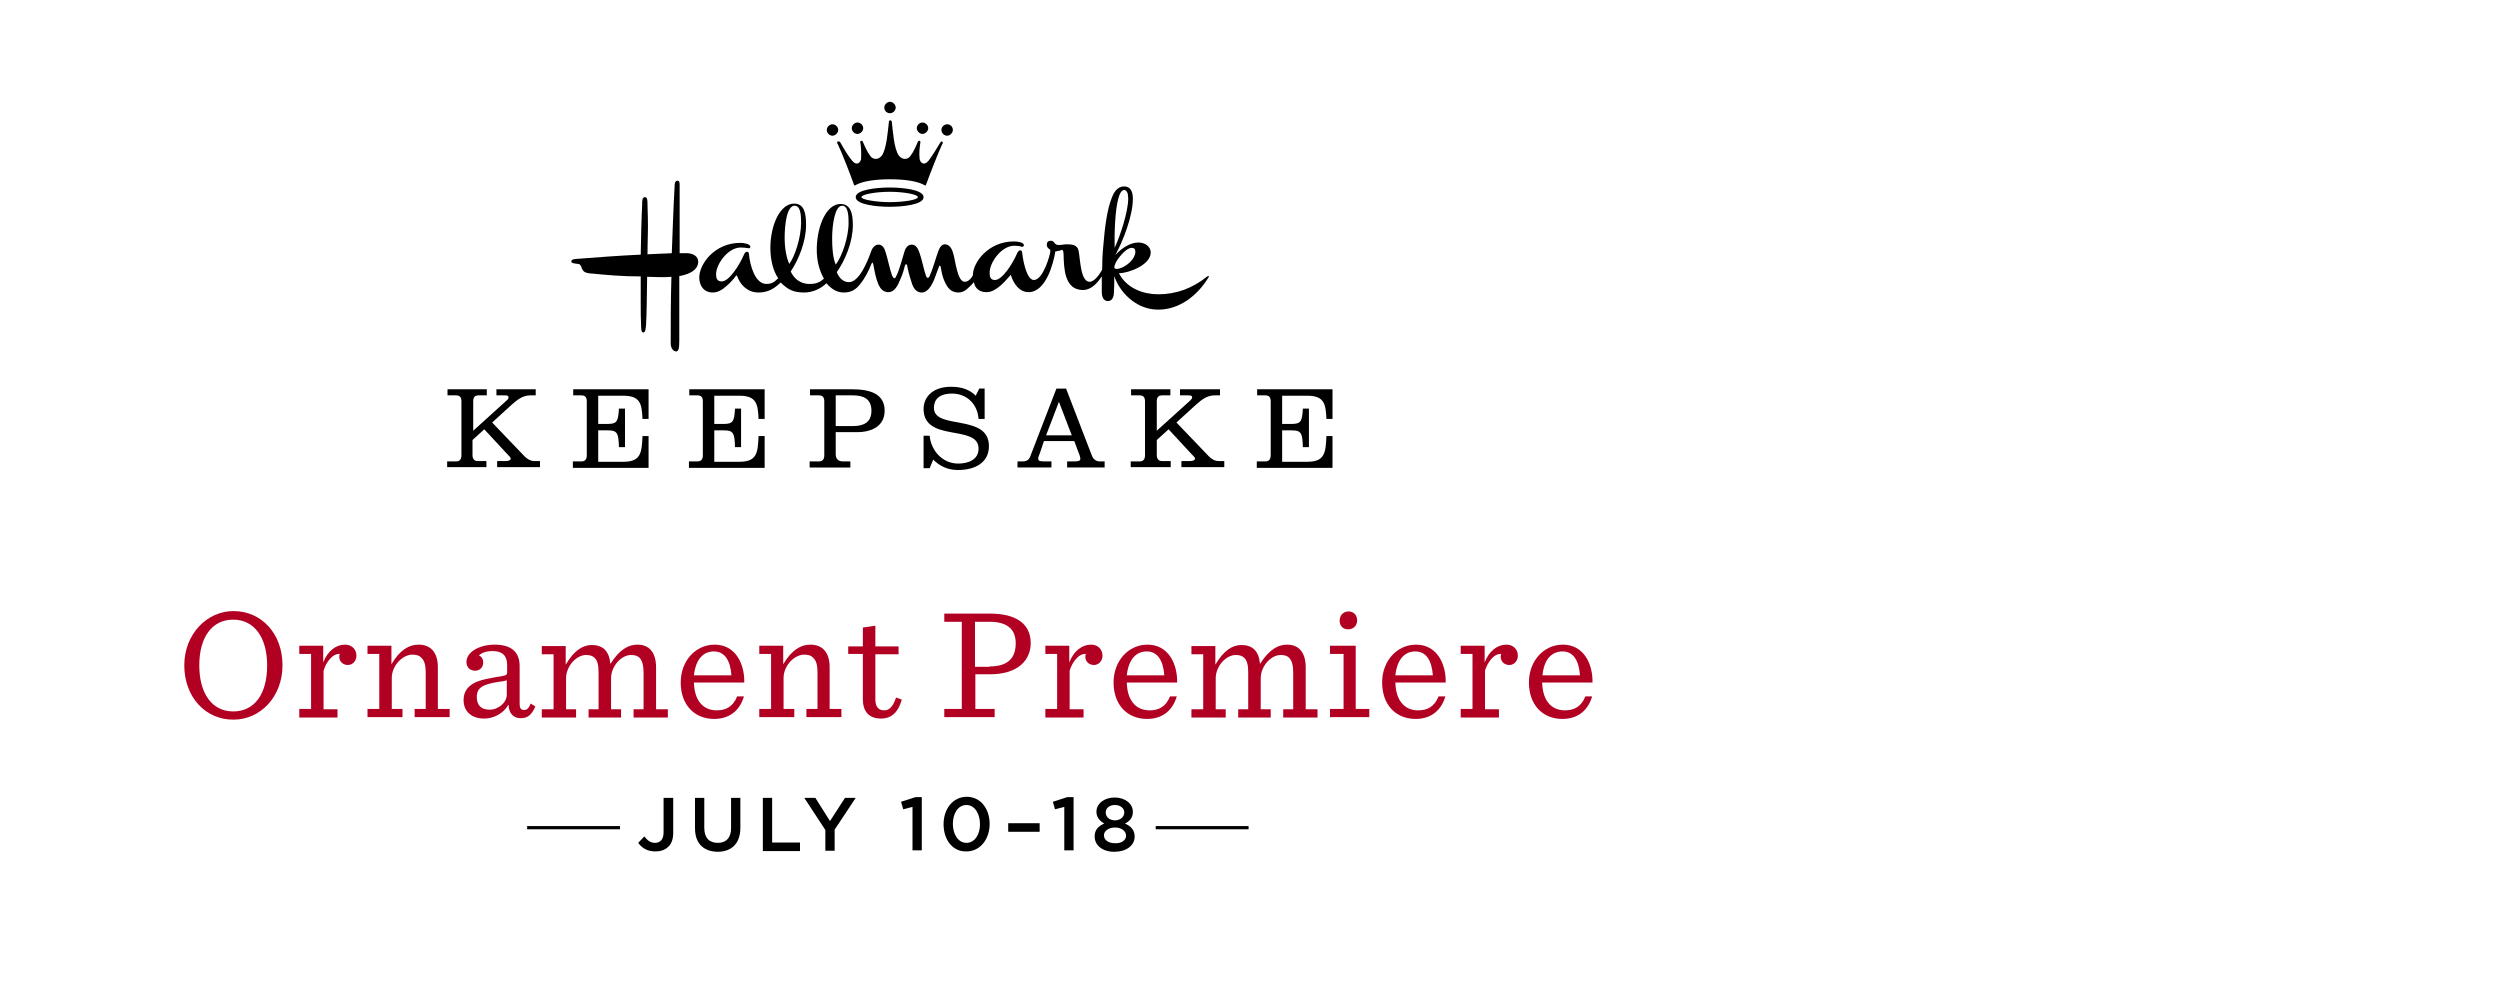 <?xml version="1.0" encoding="UTF-8"?>
<!-- Generator: Adobe Illustrator 17.1.0, SVG Export Plug-In . SVG Version: 6.00 Build 0)  -->
<svg xmlns="http://www.w3.org/2000/svg" xmlns:xlink="http://www.w3.org/1999/xlink" version="1.1" id="Layer_1" x="0px" y="0px" viewBox="0 0 700 280" xml:space="preserve">
<g>
	<path fill="#B20023" d="M51.6,186.3c0-8.7,6.3-15.2,13.8-15.2c7.7,0,13.7,6.2,13.7,15.2c0,8.8-6.2,15.2-13.7,15.2   C57.7,201.6,51.6,195.3,51.6,186.3z M74.8,186.3c0-7.8-3.6-12.8-9.5-12.8c-6,0-9.5,5-9.5,12.8c0,7.8,3.5,12.9,9.5,12.9   C71.3,199.2,74.8,194.3,74.8,186.3z"></path>
	<path fill="#B20023" d="M83.8,198.5h3.3v-15.4h-3.3v-2.3h6.7v4.7c1.3-3.4,3.7-5,6.1-5c2,0,3.2,1.4,3.2,3.1c0,1.4-1,2.6-2.4,2.6   c-1.3,0-2.4-0.9-2.4-2.3c0-0.3,0-0.6,0.2-0.8c-2.2-0.2-4,2.6-4.6,4.7v10.8h3.9v2.3H83.8V198.5z"></path>
	<path fill="#B20023" d="M102.9,198.5h3.3v-15.4h-3.3v-2.3h6.7v5.2c2.4-4.1,5-5.5,7.6-5.5c3.4,0,5.4,2.2,5.4,6.3v11.7h3.3v2.3h-9.8   v-2.3h3.1v-10.2c0-1.9-0.3-3.3-1.2-4.1c-0.6-0.7-1.5-0.9-2.5-0.9c-2.9,0-5.8,3.2-5.8,6.5v8.7h3v2.3h-9.8V198.5z"></path>
	<path fill="#B20023" d="M129.8,196c0-1.3,0.4-2.6,1.4-3.6c1.6-1.6,3.7-2.1,7.6-2.8c2.7-0.4,3.2-0.5,3.2-1.3v-2c0-2.9-1.5-4-4.1-4   c-1.6,0-2.9,0.4-3.8,1.2c0.8,0.4,1.2,1.1,1.2,2c0,1.3-0.9,2.3-2.3,2.3c-1.4,0-2.4-1-2.4-2.4c0-2.9,3.7-4.9,7.9-4.9c4.6,0,7,2,7,6   V197c0,1.4,0.4,1.8,1.3,1.8c0.8,0,1.3-0.6,1.8-1.8l1.3,0.8c-1,2.3-2.1,3.3-4.1,3.3c-1.8,0-3.3-1.1-3.4-3.7h-0.1   c-1.3,2.3-4,3.8-6.7,3.8C131.9,201.2,129.8,199.1,129.8,196z M141.9,194.5v-4c-0.4,0.1-1.1,0.3-2.2,0.4c-4.5,0.7-6.2,1.6-6.2,4.3   c0,2.2,1.2,3.5,3.5,3.5C139.4,198.8,141.9,196.8,141.9,194.5z"></path>
	<path fill="#B20023" d="M178.5,180.5c3.3,0,5.2,2.2,5.2,6.4v11.7h3.3v2.3h-9.6v-2.3h2.8v-10.2c0-1.9-0.3-3.3-1.1-4.2   c-0.6-0.6-1.4-0.8-2.4-0.8c-2.8,0-5.6,3.2-5.6,6.5v8.7h2.8v2.3h-9.1v-2.3h2.8v-10.2c0-1.9-0.2-3.3-1.1-4.2   c-0.6-0.6-1.4-0.8-2.4-0.8c-2.8,0-5.6,3.2-5.6,6.5v8.7h2.8v2.3h-9.6v-2.3h3.3v-15.4h-3.3v-2.3h6.7v5.2c2.4-4.1,4.9-5.5,7.3-5.5   c3.1,0,4.9,1.7,5.2,5.3C173.5,181.8,176,180.5,178.5,180.5z"></path>
	<path fill="#B20023" d="M194.3,191c0.1,5.2,2.6,7.9,6.4,7.9c2.4,0,4.5-0.9,5.7-3.9h1.9c-1.2,4.1-4.2,6.3-8.3,6.3   c-5.8,0-9.4-4.2-9.4-10.2c0-6.1,4.2-10.6,9.5-10.6c5.8,0,8.4,5.3,8.3,10.6H194.3z M194.3,189.1h10.5c-0.3-4.2-1.9-6.7-4.9-6.7   C196.9,182.4,194.8,184.6,194.3,189.1z"></path>
	<path fill="#B20023" d="M212.6,198.5h3.3v-15.4h-3.3v-2.3h6.7v5.2c2.4-4.1,5-5.5,7.6-5.5c3.4,0,5.4,2.2,5.4,6.3v11.7h3.3v2.3h-9.8   v-2.3h3.1v-10.2c0-1.9-0.3-3.3-1.2-4.1c-0.6-0.7-1.5-0.9-2.5-0.9c-2.9,0-5.8,3.2-5.8,6.5v8.7h3v2.3h-9.8V198.5z"></path>
	<path fill="#B20023" d="M245.1,175.2v5.8h6.5v2.2h-6.5v12.6c0,2,0.8,3.1,2.5,3.1c1.5,0,2.5-1.2,3.3-3.6l1.6,0.6   c-1.1,3.9-3.2,5.3-5.8,5.3c-3.4,0-5.1-2-5.1-5.4v-12.7h-4.1V181h4.1v-5.3L245.1,175.2z"></path>
	<path fill="#B20023" d="M264.4,198.5h4.9v-24.4h-4.9v-2.3h12.6c8.9,0,11.6,3.9,11.6,8.3c0,4.5-3.3,8.7-11.4,8.7h-4.1v9.7h5.4v2.3   h-14.1V198.5z M277.1,186.6c5.5,0,7.3-2.7,7.3-6.5c0-3.4-1.8-6-7.3-6h-4.1v12.6H277.1z"></path>
	<path fill="#B20023" d="M292.7,198.5h3.3v-15.4h-3.3v-2.3h6.7v4.7c1.3-3.4,3.7-5,6.1-5c2,0,3.2,1.4,3.2,3.1c0,1.4-1,2.6-2.4,2.6   c-1.3,0-2.4-0.9-2.4-2.3c0-0.3,0-0.6,0.2-0.8c-2.2-0.2-4,2.6-4.6,4.7v10.8h3.9v2.3h-10.7V198.5z"></path>
	<path fill="#B20023" d="M315.5,191c0.1,5.2,2.6,7.9,6.4,7.9c2.4,0,4.5-0.9,5.7-3.9h1.9c-1.2,4.1-4.2,6.3-8.3,6.3   c-5.8,0-9.4-4.2-9.4-10.2c0-6.1,4.2-10.6,9.5-10.6c5.8,0,8.4,5.3,8.3,10.6H315.5z M315.5,189.1H326c-0.3-4.2-1.9-6.7-4.9-6.7   C318.1,182.4,316,184.6,315.5,189.1z"></path>
	<path fill="#B20023" d="M360.4,180.5c3.3,0,5.2,2.2,5.2,6.4v11.7h3.3v2.3h-9.6v-2.3h2.8v-10.2c0-1.9-0.3-3.3-1.1-4.2   c-0.6-0.6-1.4-0.8-2.4-0.8c-2.8,0-5.6,3.2-5.6,6.5v8.7h2.8v2.3h-9.1v-2.3h2.8v-10.2c0-1.9-0.2-3.3-1.1-4.2   c-0.6-0.6-1.4-0.8-2.4-0.8c-2.8,0-5.6,3.2-5.6,6.5v8.7h2.8v2.3h-9.6v-2.3h3.3v-15.4h-3.3v-2.3h6.7v5.2c2.4-4.1,4.9-5.5,7.3-5.5   c3.1,0,4.9,1.7,5.2,5.3C355.4,181.8,357.9,180.5,360.4,180.5z"></path>
	<path fill="#B20023" d="M372.4,198.5h3.8v-15.4h-3.8v-2.3h7.2v17.7h3.8v2.3h-11V198.5z M375.1,173.8c0-1.5,1-2.6,2.5-2.6   c1.4,0,2.4,1,2.4,2.5c0,1.5-1.1,2.5-2.4,2.5C376.1,176.3,375.1,175.3,375.1,173.8z"></path>
	<path fill="#B20023" d="M390.7,191c0.1,5.2,2.6,7.9,6.4,7.9c2.4,0,4.5-0.9,5.7-3.9h1.9c-1.2,4.1-4.2,6.3-8.3,6.3   c-5.8,0-9.4-4.2-9.4-10.2c0-6.1,4.2-10.6,9.5-10.6c5.8,0,8.4,5.3,8.3,10.6H390.7z M390.7,189.1h10.5c-0.3-4.2-1.9-6.7-4.9-6.7   C393.3,182.4,391.2,184.6,390.7,189.1z"></path>
	<path fill="#B20023" d="M409,198.5h3.3v-15.4H409v-2.3h6.7v4.7c1.3-3.4,3.7-5,6.1-5c2,0,3.2,1.4,3.2,3.1c0,1.4-1,2.6-2.4,2.6   c-1.3,0-2.4-0.9-2.4-2.3c0-0.3,0-0.6,0.2-0.8c-2.2-0.2-4,2.6-4.6,4.7v10.8h3.9v2.3H409V198.5z"></path>
	<path fill="#B20023" d="M431.8,191c0.1,5.2,2.6,7.9,6.4,7.9c2.4,0,4.5-0.9,5.7-3.9h1.9c-1.2,4.1-4.2,6.3-8.3,6.3   c-5.8,0-9.4-4.2-9.4-10.2c0-6.1,4.2-10.6,9.5-10.6c5.8,0,8.4,5.3,8.3,10.6H431.8z M431.9,189.1h10.5c-0.3-4.2-1.9-6.7-4.9-6.7   C434.5,182.4,432.3,184.6,431.9,189.1z"></path>
</g>
<g>
	<path d="M178.7,236l1.7-1.8c0.9,1.1,1.7,1.8,3,1.8c1.4,0,2.4-0.9,2.4-2.9v-9.7h2.7v9.8c0,1.8-0.5,3.1-1.4,3.9   c-0.9,0.9-2.1,1.3-3.6,1.3C181.2,238.4,179.7,237.4,178.7,236z"></path>
	<path d="M194.6,231.9v-8.5h2.6v8.4c0,2.8,1.4,4.2,3.8,4.2c2.3,0,3.7-1.4,3.7-4.1v-8.5h2.6v8.4c0,4.4-2.5,6.7-6.4,6.7   C197,238.4,194.6,236.2,194.6,231.9z"></path>
	<path d="M213.6,223.4h2.6v12.5h7.8v2.4h-10.4V223.4z"></path>
	<path d="M231.1,232.4l-5.9-9h3.1l4.1,6.5l4.2-6.5h3l-5.9,8.9v5.9h-2.6V232.4z"></path>
	<path d="M255.6,225.9l-2.7,0.7l-0.6-2.1l4-1.3h1.8v14.9h-2.6V225.9z"></path>
	<path d="M264.2,230.8L264.2,230.8c0-4.3,2.6-7.7,6.5-7.7c3.9,0,6.4,3.4,6.4,7.6v0c0,4.2-2.6,7.7-6.5,7.7   C266.7,238.5,264.2,235.1,264.2,230.8z M274.4,230.8L274.4,230.8c0-3-1.5-5.4-3.8-5.4c-2.3,0-3.8,2.3-3.8,5.3v0   c0,2.9,1.5,5.3,3.8,5.3S274.4,233.7,274.4,230.8z"></path>
	<path d="M282.3,230.5h8.8v2.4h-8.8V230.5z"></path>
	<path d="M298.1,225.9l-2.7,0.7l-0.6-2.1l4-1.3h1.8v14.9h-2.6V225.9z"></path>
	<path d="M306.5,234.2L306.5,234.2c0-1.8,1-2.9,2.7-3.6c-1.2-0.7-2.2-1.7-2.2-3.3v0c0-2.3,2.2-4,5.1-4s5.1,1.7,5.1,4v0   c0,1.7-0.9,2.6-2.2,3.3c1.6,0.7,2.7,1.8,2.7,3.6v0c0,2.6-2.4,4.3-5.7,4.3S306.5,236.7,306.5,234.2z M315.3,234L315.3,234   c0-1.4-1.4-2.3-3.1-2.3s-3.1,0.9-3.1,2.2v0c0,1.2,1.1,2.2,3.1,2.2C314.1,236.2,315.3,235.2,315.3,234z M314.8,227.5L314.8,227.5   c0-1.2-1.1-2.1-2.6-2.1c-1.6,0-2.6,0.9-2.6,2.1v0c0,1.3,1.1,2.2,2.6,2.2S314.8,228.7,314.8,227.5z"></path>
</g>
<rect x="323.6" y="231.3" width="26" height="0.9"></rect>
<rect x="147.6" y="231.3" width="26" height="0.9"></rect>
<g>
	<g>
		<path d="M125.2,130.9v-1.7h2.5c1,0,1.5-0.6,1.5-1.7v-15.1c0-1.1-0.4-1.7-1.5-1.7h-2.4V109h11v1.7h-2.3c-1.1,0-1.5,0.6-1.5,1.7v8.2    l9.4-8.5c0.2-0.2,0.5-0.5,0.5-0.8c0-0.6-0.5-0.6-1.3-0.6h-2.1V109H150v1.7h-1.5c-2.1,0-3.6,1.2-5.1,2.5l-5.6,5.1l9.1,9.5    c0.7,0.7,1.6,1.3,2.8,1.3h1.5v1.7h-12v-1.7h2.4c0.7,0,1.4-0.2,1.4-0.7c0-0.4-0.5-0.7-1.2-1.5l-6.2-6.7l-3.3,3v4.2    c0,1.1,0.5,1.7,1.5,1.7h2.4v1.7H125.2z"></path>
		<path d="M160.4,130.9v-1.7h2.4c1,0,1.5-0.6,1.5-1.7v-15.1c0-1.1-0.4-1.7-1.5-1.7h-2.3V109h21.1v8.3h-1.7c-0.2-4.1-0.5-6.5-5.4-6.5    h-7v7.9h2.7c2.6,0,2.9-0.8,3.1-4.3h1.7v10.8h-1.7c-0.1-4-0.5-4.7-3.1-4.7h-2.7v8.8h7c4.9,0,5.2-2.4,5.4-7.2h1.7v8.9H160.4z"></path>
		<path d="M192.9,130.9v-1.7h2.4c1,0,1.5-0.6,1.5-1.7v-15.1c0-1.1-0.4-1.7-1.5-1.7H193V109h21.1v8.3h-1.7c-0.2-4.1-0.5-6.5-5.4-6.5    h-7v7.9h2.7c2.6,0,2.9-0.8,3.1-4.3h1.7v10.8h-1.7c-0.1-4-0.5-4.7-3.1-4.7H200v8.8h7c4.9,0,5.2-2.4,5.4-7.2h1.7v8.9H192.9z"></path>
		<path d="M226.7,130.9v-1.7h2.6c1,0,1.5-0.6,1.5-1.7v-15.1c0-1.1-0.4-1.7-1.5-1.7h-2.5V109h11.8c5.1,0,9.1,1.3,9.1,6    c0,4.3-3.6,6-7.7,6H234v6.1c0,1.2,0.5,2.1,2.1,2.1h2v1.7H226.7z M234,119.3h4.8c3,0,5.2-1,5.2-4.3c0-3.3-2.2-4.3-5.2-4.3H234    V119.3z"></path>
		<path d="M275.7,117.3h-1.7c-0.4-4.8-3.9-7.1-7.4-7.1c-3.9,0-5.1,1.9-5.1,4c0,6.3,15.4,1.5,15.4,10.7c0,4.6-3.8,6.7-8.7,6.7    c-2.7,0-5-1-6.9-2.9l-1,2.4h-1.7V122h1.7c0.4,4.2,3.6,7.8,8,7.8c2.7,0,5.7-1,5.7-4.2c0-6.9-15.4-1.6-15.4-11.1    c0-2.9,2.1-6.2,7.7-6.2c3.2,0,5.3,0.9,6.9,2.5l1-2h1.5V117.3z"></path>
		<path d="M284.9,130.9v-1.7h1.4c1.5,0,2-0.7,2.4-2l7.1-18.4h2.7l7.2,18.7c0.4,1.1,1.2,1.7,2.3,1.7h1.3v1.7h-10.5v-1.7h2    c1.3,0,1.7-0.2,1.7-0.8c0-0.5-0.5-1.7-0.7-2.2l-1-2.7h-8.5l-1,3c-0.3,0.9-0.6,1.4-0.6,1.9c0,0.6,0.3,0.8,1.9,0.8h1.8v1.7H284.9z     M296.5,112.5l-3.6,9.4h7.2L296.5,112.5z"></path>
		<path d="M316.6,130.9v-1.7h2.5c1,0,1.5-0.6,1.5-1.7v-15.1c0-1.1-0.4-1.7-1.5-1.7h-2.4V109h11v1.7h-2.3c-1.1,0-1.5,0.6-1.5,1.7v8.2    l9.4-8.5c0.2-0.2,0.5-0.5,0.5-0.8c0-0.6-0.5-0.6-1.3-0.6h-2.1V109h11.2v1.7h-1.5c-2.1,0-3.6,1.2-5.1,2.5l-5.6,5.1l9.1,9.5    c0.7,0.7,1.6,1.3,2.8,1.3h1.5v1.7h-12v-1.7h2.4c0.7,0,1.4-0.2,1.4-0.7c0-0.4-0.5-0.7-1.2-1.5l-6.2-6.7l-3.3,3v4.2    c0,1.1,0.5,1.7,1.5,1.7h2.4v1.7H316.6z"></path>
		<path d="M351.9,130.9v-1.7h2.4c1,0,1.5-0.6,1.5-1.7v-15.1c0-1.1-0.4-1.7-1.5-1.7H352V109h21.1v8.3h-1.7c-0.2-4.1-0.5-6.5-5.4-6.5    h-7v7.9h2.7c2.6,0,2.9-0.8,3.1-4.3h1.7v10.8h-1.7c-0.1-4-0.5-4.7-3.1-4.7h-2.7v8.8h7c4.9,0,5.2-2.4,5.4-7.2h1.7v8.9H351.9z"></path>
	</g>
	<g>
		<path d="M233.1,38c0.8,0,1.6-0.8,1.6-1.6c0-0.9-0.8-1.6-1.6-1.6c-0.8,0-1.6,0.7-1.6,1.6C231.5,37.3,232.3,38,233.1,38"></path>
		<path d="M161.1,73.8c0.5,0.1,1.1,0.1,1.3,0.3c0.5,0.6,0.4,1.1,0.9,1.7c0.4,0.6,1.8,0.8,2.5,0.8c4.2,0.4,8.2,0.8,13.6,0.8v7.4    c0,2.3,0,4.2,0.1,6.1c0,0.9,0,2.2,0.6,2.2c0.7,0,0.7-1.3,0.8-2.2c0.2-3.7,0.2-7.4,0.3-13.4c0.9,0,2.3,0.1,3.8,0.1    c1.1,0,2.2,0,3-0.1c-0.2,6.9-0.2,11.8-0.2,18.6c0,1.5,0.8,2.3,1.5,2.3c0.7,0,0.9-0.8,0.9-3V77.3c1.3-0.2,5.3-1.1,5.3-4    c0-1.6-1.5-2.3-2.9-2.4h-2.3v-8.3V52c0-0.7,0-1.4-0.6-1.4c-0.7,0-0.8,0.8-0.8,1.4c-0.3,5.1-0.6,13.3-0.8,18.9l-6.8,0.3    c0-3.5,0.2-7.1,0.1-10.2l-0.1-3.6c0-1.2,0-2.2-0.7-2.2c-0.8,0-0.8,1-0.8,2.2c-0.2,3.9-0.3,8.8-0.4,13.9    c-4.9,0.2-13.1,0.8-18.1,1.2c-0.8,0.1-1.3,0.2-1.3,0.6C159.9,73.6,160.4,73.7,161.1,73.8"></path>
		<path d="M234.4,40c0,0.1,0.1,0.3,0.2,0.4c1.1,2.3,3.5,8.4,4.5,11.3c0.1,0.3,0.3,0.3,0.5,0.1c2.2-1.2,6-1.6,9.6-1.6    c3.6,0,7.4,0.4,9.6,1.6c0.3,0.2,0.4,0.2,0.5-0.1c1-2.8,3.4-8.9,4.5-11.3c0.1-0.2,0.2-0.3,0.2-0.4c0-0.2-0.2-0.4-0.3-0.4    c-0.2,0-0.3,0.2-0.4,0.3c-1.1,1.8-2.3,3.8-3.3,5.1c-0.3,0.3-0.7,0.8-1.3,0.8c-0.5,0-1-0.4-1.2-1.2c-0.2-1.8,0-3.3,0.2-4.7    c0.1-0.2-0.1-0.5-0.3-0.5c-0.2,0-0.3,0.1-0.4,0.3c-0.6,1.4-1.2,2.8-2.1,4c-0.3,0.4-0.8,0.8-1.5,0.8c-0.6,0-1.2-0.3-1.7-0.9    c-1.4-1.9-1.7-7-2-9.5c0-0.2-0.2-0.4-0.4-0.4c-0.3,0-0.4,0.2-0.4,0.4c-0.3,2.4-0.6,7.5-2,9.5c-0.5,0.6-1.1,0.9-1.7,0.9    c-0.7,0-1.2-0.4-1.5-0.8c-0.9-1.2-1.5-2.6-2.1-4c-0.1-0.2-0.3-0.3-0.4-0.3c-0.3,0-0.4,0.3-0.3,0.5c0.2,1.3,0.3,2.9,0.2,4.7    c-0.2,0.8-0.7,1.2-1.2,1.2c-0.6,0-0.9-0.4-1.3-0.8c-1.1-1.3-2.3-3.3-3.3-5.1c-0.1-0.2-0.3-0.3-0.4-0.3    C234.5,39.5,234.4,39.7,234.4,40"></path>
		<path d="M240.1,37.5c0.8,0,1.6-0.8,1.6-1.6c0-0.9-0.8-1.6-1.6-1.6c-0.8,0-1.6,0.7-1.6,1.6C238.5,36.7,239.2,37.5,240.1,37.5"></path>
		<path d="M257,55.2c0,0.8-4.2,1.4-7.9,1.4c-3.7,0-7.9-0.7-7.9-1.4c0-0.8,4.2-1.5,7.9-1.5C252.9,53.7,257,54.4,257,55.2 M239.6,55.2    c0,2.1,5.9,2.7,9.5,2.7c3.7,0,9.5-0.6,9.5-2.7c0-2.1-5.9-2.7-9.5-2.7C245.5,52.5,239.6,53.1,239.6,55.2"></path>
		<path d="M249.2,31.7c0.8,0,1.6-0.7,1.6-1.6c0-0.8-0.8-1.6-1.6-1.6c-0.8,0-1.6,0.8-1.6,1.6C247.6,31,248.3,31.7,249.2,31.7"></path>
		<path d="M258.3,37.5c0.8,0,1.6-0.8,1.6-1.6c0-0.9-0.8-1.6-1.6-1.6c-0.8,0-1.6,0.7-1.6,1.6C256.7,36.7,257.5,37.5,258.3,37.5"></path>
		<path d="M233,66.6c0-3.4,0.7-9,2.8-9c1.7,0,1.8,2.8,1.8,4.8c0,4.2-1.9,9.5-3.6,11.7C233.1,71.9,233,69,233,66.6 M219.7,66.6    c0-3.7,0.6-9,2.8-9c1.7,0,1.8,2.8,1.8,4.8c0,4.2-1.8,9.5-3.3,11.5C220.2,72.2,219.7,69.5,219.7,66.6 M314.1,71.2    c0.6-0.7,1.8-1.8,2.8-1.8c0.7,0,1,0.4,1,1.1c0,0.9-0.5,1.9-1.4,2.8c-1.1,1.1-2.7,2-3.9,2c-0.3,0-0.6-0.2-0.6-0.5    C312.2,73.5,313.2,72.2,314.1,71.2 M313.1,55.7c0.4-1.5,0.9-2.5,1.7-2.5c0.7,0,1.1,0.9,1.1,2.4c0,3.7-2.3,10.6-3.8,13.8    C312,65.6,312.2,59,313.1,55.7 M297.8,71.2c0.1,3.8,0.2,10,5.4,10c2.8,0,4.6-2.8,5.3-3.8v2.2v2.2c0,1.3,0.5,2.5,1.7,2.5    c1.3,0,1.7-1.3,1.7-2.5c0.1-1.5,0.1-3,0.1-4.5c1.3,4.1,5.8,9.4,12.3,9.4c6,0,11-4,14-8.9c0.1-0.1,0.2-0.3,0.2-0.3    c0-0.2-0.1-0.2-0.2-0.2c-0.2,0-0.3,0.2-0.4,0.2c-4,3.2-8.5,4.9-13.6,4.9c-4.1,0-8.8-1.6-11-5.9c2.7,0,8.9-2.3,8.9-5.8    c0-1.8-1.8-2.8-3.4-2.8c-2,0-4.4,1.2-6.5,3.5c2-3.6,4.9-10.8,4.9-15.7c0-1.7-0.4-3.5-2.5-3.5c-1.5,0-2.7,1.2-3.4,3.2    c-1.2,3-1.9,7.4-2.4,13.7c-0.2,2-0.3,4.6-0.3,6.4c-0.4,0.8-2,3.4-3.5,3.4c-2.6,0-2.6-6.4-3.1-8.7c-0.3-1.6-1.8-1.8-3.3-1.8    c-0.8,0-1.4,0.2-2.3,0.2c-0.5,0-0.8-0.2-1.1-0.5c-0.2-0.3-0.4-0.7-1.1-0.7c-0.7,0-1.1,0.4-1.1,1.1c0,0.6,0.3,1,0.8,1.3    c0.2,0.1,0.2,0.3,0.2,0.5c0,0.9-2,8.1-4.6,8.1c-1.8,0-2.9-4.3-3.3-7.7c0-0.4-0.2-0.6-0.6-0.6c-0.3,0-0.4,0.2-0.7,0.6    c-1.4,3.3-4.3,7.7-6.3,7.7c-1.3,0-1.5-0.9-1.5-2.1c0-2.8,3.3-7.5,6.9-7.5c0.8,0,1.5,0.1,2.1,0.3h0.1c0.3,0,0.5-0.2,0.5-0.4    c0-1-2.3-1.1-2.8-1.1c-7.2,0-11.5,5.9-11.5,9.5c-0.3,0.6-1.1,1.8-2.3,1.8c-2,0-2.6-5.9-3.1-7.6c-0.3-1.3-1-2.9-2.4-2.9    c-1.1,0-1.6,1.2-1.9,2c-0.7,1.9-1.5,4.9-2.4,6.9c-0.2,0.3-0.3,0.5-0.5,0.5c-0.2,0-0.4-0.2-0.5-0.5c-0.5-1.3-1.3-5.1-1.8-6.4    c-0.4-1.3-1.1-2.5-2.3-2.4c-1.1,0-1.8,1.2-2,2.1c-0.6,1.9-1.4,5.1-2.2,6.6c-0.2,0.4-0.3,0.7-0.5,0.7c-0.3,0-0.4-0.2-0.7-0.7    c-0.6-1.6-1.3-5-1.8-6.5c-0.3-1.1-0.9-2.3-2.1-2.2c-1.1,0-1.8,1.2-2.1,2.2c-1,2.8-3.3,8.3-6.1,8.3c-1.7,0-2.8-1.3-3.4-2.8    c2.4-3.4,4.5-8.5,4.5-13.2c0-3.2-0.6-5.9-3.5-5.9c-3.8,0.1-6.4,5.7-6.6,12.2c-0.1,3.8,0.8,6.6,2,8.7c-1,1-2.2,1.5-3.9,1.5    c-2.8,0.1-4.6-1.7-5.4-3.5c2.2-3.2,4.3-8.4,4.3-13c0-3.3-0.5-6-3.4-6c-3.8,0.1-6.5,5.7-6.6,12.3c0,3.5,0.8,6.6,2.2,8.6    c-1.1,1.1-1.8,1.6-3.3,1.6c-3.2,0-4.6-5.2-4.9-8.4c0-0.4-0.2-0.6-0.6-0.6c-0.3,0-0.4,0.2-0.7,0.6c-1.4,3.3-4.3,7.7-6.3,7.7    c-1.3,0-1.6-0.9-1.6-2c0-2.8,3.3-7.5,6.9-7.5c0.8,0,1.6,0.1,2.1,0.2h0.2c0.3,0,0.4-0.2,0.4-0.4c0-0.9-2.2-1.1-2.8-1.1    c-7.2,0-11.5,5.9-11.5,9.7c0,2.2,1.2,4.2,3.8,4.2c1.4,0,2.7-0.8,3.8-1.8c1.2-1,2.2-2.2,2.6-2.8c0.1-0.1,0.2-0.2,0.2-0.2    c0.1,0,0.1,0.1,0.2,0.2c0.8,2.3,2.8,4.6,6,4.6c2.8,0,4.5-1.2,6.2-2.8c2,2,3.6,2.8,6.6,2.8c2.5,0,4.8-1.2,6.2-2.6    c1.3,1.5,2.8,2.6,4.9,2.6c2.1,0,3.4-0.9,4.5-2.3c1.4-1.7,2.5-3.9,3.2-5.7c0.1-0.2,0.2-0.4,0.3-0.4c0.1,0.1,0.1,0.3,0.2,0.4    c0.2,1,0.5,2.9,1,4.5c0.5,1.5,1.2,3.4,3.3,3.4c1.6,0,2.6-1.8,3.3-3.6c0.7-1.5,1.1-3.1,1.3-3.9c0.1-0.2,0.2-0.3,0.3-0.3    c0.2,0,0.3,0.2,0.3,0.3c0.2,1.2,0.6,2.8,1.1,4.3c0.4,1.5,1.1,3.3,3,3.3c1.6,0,2.7-1.8,3.5-3.7c0.5-1.3,1-2.7,1.3-3.5    c0-0.2,0.1-0.3,0.2-0.3c0.2,0,0.2,0.1,0.3,0.3c0.2,1.3,0.5,2.8,1,3.9c0.8,1.8,1.7,3.3,4,3.3c0.9,0,1.8-0.4,2.5-1.1    c0.8-0.7,1.4-1.3,1.8-1.8c0.3,1.8,1.6,2.8,3.5,2.8c1.5,0,2.7-0.8,3.9-1.8c1.2-1,2.2-2.3,2.7-2.8c0-0.1,0.1-0.2,0.2-0.2    c0,0,0.1,0.1,0.1,0.2c0.8,2.4,2.4,4.6,4.9,4.6c4.9,0,7-8.2,7.5-11.4c0.4,0,0.7-0.2,1.3-0.2C297.5,69.6,297.8,70.2,297.8,71.2"></path>
		<path d="M265.2,38c0.8,0,1.6-0.8,1.6-1.6c0-0.9-0.7-1.6-1.6-1.6c-0.8,0-1.6,0.7-1.6,1.6C263.6,37.3,264.4,38,265.2,38"></path>
	</g>
</g>
</svg>
